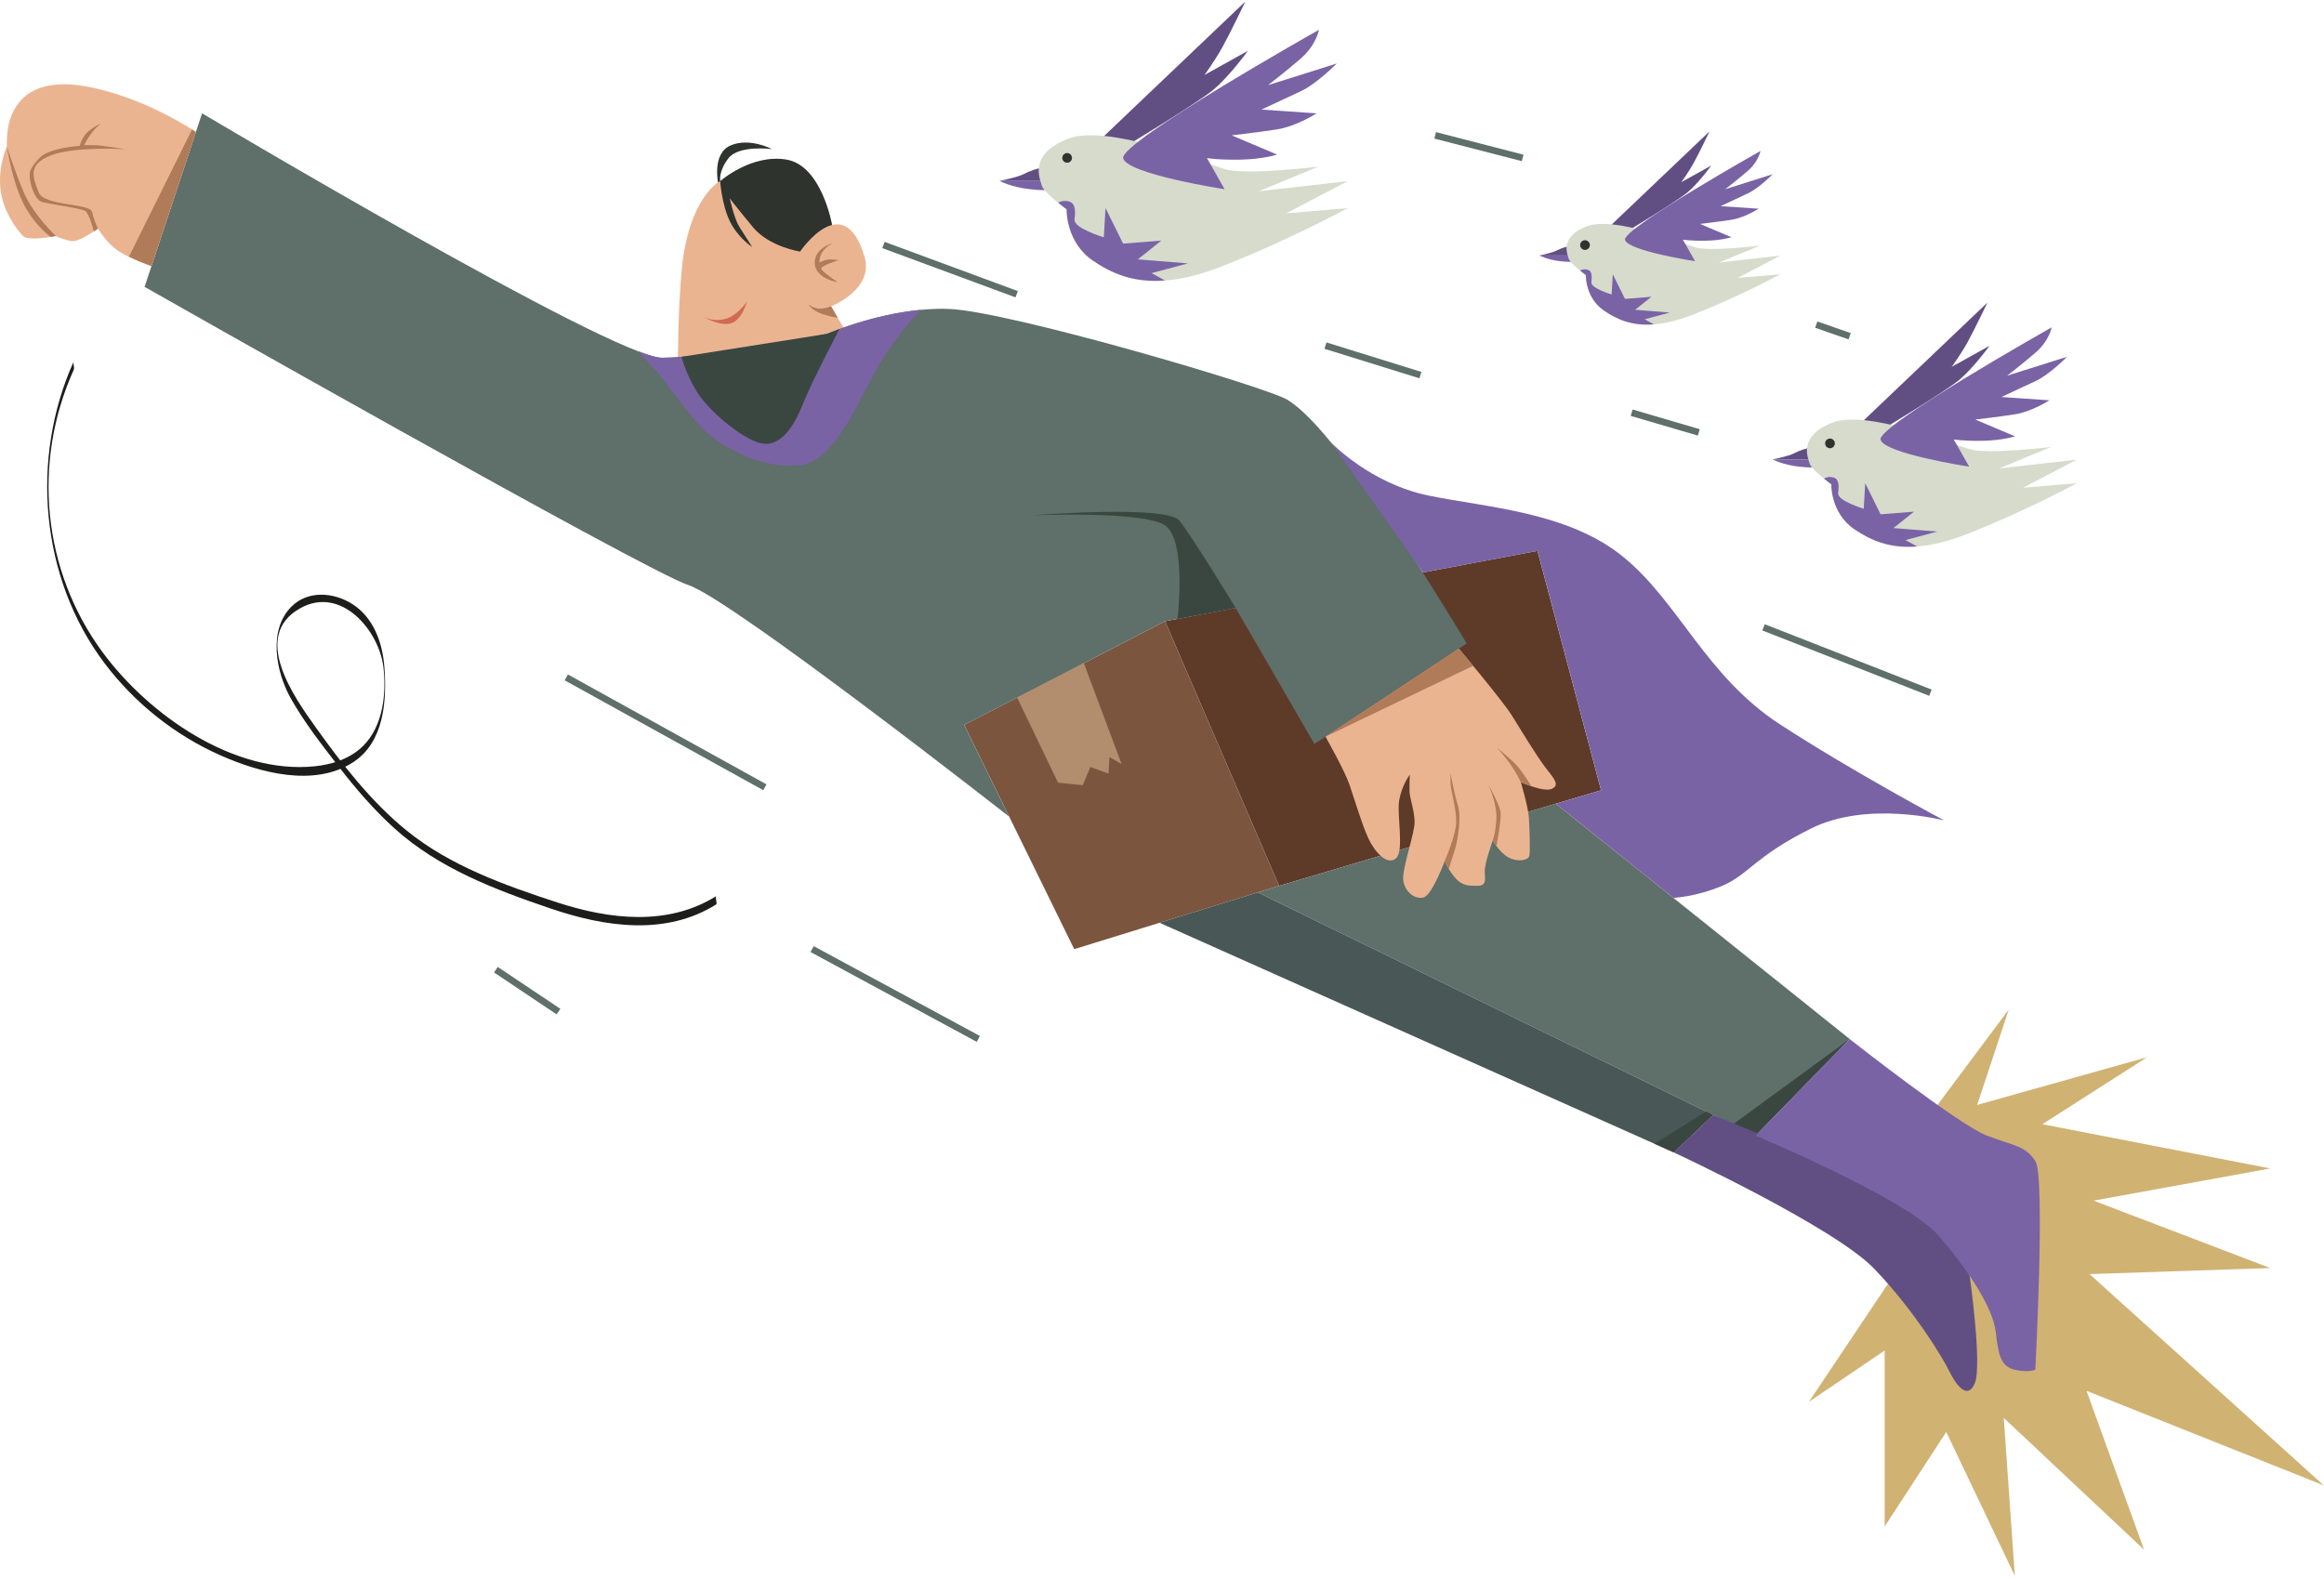 <svg width="680" height="462" viewBox="0 0 680 462" fill="none" xmlns="http://www.w3.org/2000/svg">
<path d="M209.551 264.703C194.775 273.956 177.014 271.288 161.323 265.967C144.914 260.407 128.364 254.158 115.364 242.392C109.377 236.972 104.095 230.836 99.18 224.462C94.18 217.989 88.94 211.319 84.954 204.158C80.784 196.674 78.376 184.374 85.32 177.494C90.137 172.72 97.673 173.338 103.081 176.778C109.279 180.724 111.884 188.011 112.448 195.017C113.251 204.902 112.42 217.202 103.335 223.085C91.87 230.499 75.981 226.146 64.53 221.078C51.149 215.152 39.332 205.717 30.543 194.049C11.739 169.07 8.824 134.079 21.571 105.787C21.275 106.461 21.881 107.542 21.571 108.23C9.373 135.315 12.387 167.048 30.106 191.016C43.515 209.143 68.277 226.638 91.996 224.279C97.18 223.759 102.405 222.075 106.194 218.368C112.082 212.597 113.138 202.866 112.166 195.13C110.814 184.416 99.785 171.386 87.897 177.986C73.305 186.073 86.038 204.018 92.419 212.92C100.222 223.816 108.532 234.585 118.997 243.094C131.618 253.358 147.759 259.143 163.084 264.127C178.282 269.07 195.367 271.148 209.551 262.274C209.199 262.499 209.931 264.478 209.551 264.717V264.703Z" fill="#1D1D1B"/>
<path d="M516.37 182.699L565.203 201.825L564.487 203.642L515.654 184.515L516.37 182.699Z" fill="#5F6F69"/>
<path d="M477.698 119.848L497.345 125.612L496.792 127.485L477.145 121.721L477.698 119.848Z" fill="#5F6F69"/>
<path d="M420.181 38.67L445.775 45.273L445.285 47.162L419.69 40.559L420.181 38.67Z" fill="#5F6F69"/>
<path d="M531.754 94.085L541.529 97.486L540.884 99.329L531.109 95.928L531.754 94.085Z" fill="#5F6F69"/>
<path d="M388.121 100.22L415.902 108.856L415.319 110.719L387.539 102.083L388.121 100.22Z" fill="#5F6F69"/>
<path d="M258.838 70.785L297.822 85.199L297.141 87.029L258.157 72.615L258.838 70.785Z" fill="#5F6F69"/>
<path d="M238.089 276.911L286.725 303.203L285.791 304.918L237.156 278.627L238.089 276.911Z" fill="#5F6F69"/>
<path d="M166.176 197.402L224.275 229.559L223.325 231.265L165.226 199.108L166.176 197.402Z" fill="#5F6F69"/>
<path d="M145.647 282.992L163.957 295.253L162.865 296.873L144.555 284.612L145.647 282.992Z" fill="#5F6F69"/>
<path d="M303.976 49.257C303.976 49.257 301.61 49.861 299.695 50.886C297.779 51.911 292.455 52.95 292.455 52.95H307.075L303.976 49.257Z" fill="#7963A5"/>
<path d="M303.976 49.257C303.976 49.257 301.61 49.861 299.695 50.886C297.779 51.911 292.455 52.95 292.455 52.95H307.075L303.976 49.257Z" fill="black" fill-opacity="0.2"/>
<path d="M364.359 0.479C364.359 0.479 360.078 9.451 357.711 13.72C355.345 17.988 352.401 21.962 352.401 21.962L365.106 14.899C365.106 14.899 359.796 22.256 355.063 26.23C350.331 30.204 327.597 43.894 327.597 43.894L321.4 41.395L364.359 0.479Z" fill="#7963A5"/>
<path d="M364.359 0.479C364.359 0.479 360.078 9.451 357.711 13.72C355.345 17.988 352.401 21.962 352.401 21.962L365.106 14.899C365.106 14.899 359.796 22.256 355.063 26.23C350.331 30.204 327.597 43.894 327.597 43.894L321.4 41.395L364.359 0.479Z" fill="black" fill-opacity="0.2"/>
<path d="M307.597 55.379C307.597 55.379 306.935 55.969 301.399 55.379C295.864 54.79 292.469 52.95 292.469 52.95H307.09L307.611 55.379H307.597Z" fill="#7963A5"/>
<path d="M385.769 48.752C385.769 48.752 364.501 51.406 358.303 49.482C352.106 47.572 323.893 36.087 312.386 40.65C300.864 45.214 304.259 52.276 304.85 54.34C305.442 56.404 312.09 61.263 312.09 61.263C312.09 61.263 311.794 70.825 319.766 76.272C327.739 81.72 337.922 85.54 357.275 78.042C376.614 70.53 394.333 60.911 394.333 60.911L376.318 62.442L394.333 53.02L368.346 55.969L385.769 48.752Z" fill="#D6DBCC"/>
<path d="M358.317 55.379C358.317 55.379 329.809 50.984 328.64 46.323C327.457 41.661 385.924 8.721 385.924 8.721C385.924 8.721 385.192 13.13 380.614 17.117C376.036 21.091 371.022 24.924 371.022 24.924L391.107 18.592C391.107 18.592 385.347 24.475 380.628 26.694C375.91 28.898 369.106 32.071 369.106 32.071L385.206 33.18C385.206 33.18 379.304 37.014 373.543 37.884C367.782 38.769 360.388 39.611 360.388 39.611L373.684 45.242C373.684 45.242 369.698 46.562 363.205 46.716C356.712 46.856 353.162 46.281 353.162 46.281L358.331 55.407L358.317 55.379Z" fill="#7963A5"/>
<path d="M458.406 72.215C458.406 72.215 456.772 72.636 455.448 73.338C454.124 74.04 450.448 74.77 450.448 74.77H460.561L458.42 72.215H458.406Z" fill="#7963A5"/>
<path d="M458.406 72.215C458.406 72.215 456.772 72.636 455.448 73.338C454.124 74.04 450.448 74.77 450.448 74.77H460.561L458.42 72.215H458.406Z" fill="black" fill-opacity="0.2"/>
<path d="M460.913 76.455C460.913 76.455 460.448 76.862 456.617 76.455C452.786 76.048 450.434 74.77 450.434 74.77H460.547L460.899 76.455H460.913Z" fill="#7963A5"/>
<path d="M500.182 38.474C500.182 38.474 497.225 44.68 495.591 47.643C493.957 50.605 491.914 53.343 491.914 53.343L500.704 48.457C500.704 48.457 497.027 53.554 493.76 56.292C490.492 59.044 474.759 68.508 474.759 68.508L470.463 66.781L500.182 38.474Z" fill="#7963A5"/>
<path d="M500.182 38.474C500.182 38.474 497.225 44.68 495.591 47.643C493.957 50.605 491.914 53.343 491.914 53.343L500.704 48.457C500.704 48.457 497.027 53.554 493.76 56.292C490.492 59.044 474.759 68.508 474.759 68.508L470.463 66.781L500.182 38.474Z" fill="black" fill-opacity="0.2"/>
<path d="M312.737 58.96C314.709 59.451 314.709 61.712 314.414 64.253C314.118 66.809 322.977 69.448 322.977 69.448L323.47 60.898L328.625 71.302L339.809 70.417L332.921 75.907L347.584 77.087L336.95 79.937L340.865 82.085C331.457 82.802 325.104 79.909 319.766 76.258C311.794 70.81 312.089 61.248 312.089 61.248C312.089 61.248 310.991 60.448 309.653 59.353C309.653 59.353 310.765 58.454 312.737 58.946V58.96Z" fill="#7963A5"/>
<path d="M514.986 71.864C514.986 71.864 500.281 73.703 495.985 72.369C491.689 71.049 472.195 63.102 464.223 66.261C456.251 69.42 458.603 74.307 459.011 75.725C459.42 77.143 464.012 80.513 464.012 80.513C464.012 80.513 463.8 87.126 469.322 90.903C474.843 94.666 481.886 97.32 495.266 92.125C508.647 86.93 520.901 80.274 520.901 80.274L508.436 81.327L520.901 74.812L502.929 76.848L514.986 71.864Z" fill="#D6DBCC"/>
<path d="M495.999 76.455C495.999 76.455 476.28 73.422 475.477 70.193C474.66 66.963 515.098 44.189 515.098 44.189C515.098 44.189 514.591 47.25 511.422 49.988C508.253 52.74 504.788 55.379 504.788 55.379L518.676 50.998C518.676 50.998 514.69 55.07 511.422 56.601C508.154 58.131 503.45 60.322 503.45 60.322L514.577 61.08C514.577 61.08 510.492 63.734 506.506 64.338C502.52 64.941 497.407 65.531 497.407 65.531L506.605 69.42C506.605 69.42 503.844 70.333 499.351 70.445C494.858 70.544 492.407 70.136 492.407 70.136L495.985 76.455H495.999Z" fill="#7963A5"/>
<path d="M464.477 78.926C465.843 79.263 465.843 80.822 465.632 82.591C465.421 84.36 471.562 86.185 471.562 86.185L471.9 80.274L475.463 87.477L483.196 86.859L478.435 90.665L488.577 91.479L481.224 93.445L483.929 94.933C477.421 95.438 473.027 93.43 469.336 90.903C463.815 87.14 464.026 80.513 464.026 80.513C464.026 80.513 463.266 79.951 462.336 79.207C462.336 79.207 463.111 78.589 464.463 78.926H464.477Z" fill="#7963A5"/>
<path d="M528.719 131.229C528.719 131.229 526.662 131.763 524.986 132.661C523.31 133.56 518.662 134.458 518.662 134.458H531.437L528.733 131.229H528.719Z" fill="#7963A5"/>
<path d="M528.719 131.229C528.719 131.229 526.662 131.763 524.986 132.661C523.31 133.56 518.662 134.458 518.662 134.458H531.437L528.733 131.229H528.719Z" fill="black" fill-opacity="0.2"/>
<path d="M531.888 136.579C531.888 136.579 531.311 137.098 526.465 136.579C521.634 136.059 518.662 134.458 518.662 134.458H531.437L531.888 136.579Z" fill="#7963A5"/>
<path d="M581.482 88.615C581.482 88.615 577.735 96.463 575.679 100.184C573.608 103.919 571.031 107.387 571.031 107.387L582.13 101.209C582.13 101.209 577.482 107.64 573.355 111.108C569.228 114.576 549.368 126.539 549.368 126.539L543.945 124.349L581.482 88.6V88.615Z" fill="#7963A5"/>
<path d="M581.482 88.615C581.482 88.615 577.735 96.463 575.679 100.184C573.608 103.919 571.031 107.387 571.031 107.387L582.13 101.209C582.13 101.209 577.482 107.64 573.355 111.108C569.228 114.576 549.368 126.539 549.368 126.539L543.945 124.349L581.482 88.6V88.615Z" fill="black" fill-opacity="0.2"/>
<path d="M600.187 130.794C600.187 130.794 581.609 133.111 576.2 131.44C570.777 129.769 546.142 119.743 536.085 123.731C526.029 127.719 528.987 133.883 529.508 135.694C530.029 137.491 535.832 141.732 535.832 141.732C535.832 141.732 535.578 150.086 542.536 154.846C549.494 159.606 558.396 162.948 575.298 156.391C592.201 149.833 607.666 141.423 607.666 141.423L591.933 142.757L607.666 134.529L584.961 137.098L600.187 130.794Z" fill="#D6DBCC"/>
<path d="M576.186 136.579C576.186 136.579 551.284 132.746 550.255 128.674C549.227 124.602 600.3 95.818 600.3 95.818C600.3 95.818 599.652 99.679 595.652 103.147C591.652 106.615 587.271 109.957 587.271 109.957L604.807 104.425C604.807 104.425 599.779 109.564 595.652 111.501C591.525 113.425 585.595 116.191 585.595 116.191L599.652 117.16C599.652 117.16 594.497 120.502 589.468 121.274C584.44 122.046 577.975 122.79 577.975 122.79L589.595 127.705C589.595 127.705 586.116 128.856 580.44 128.997C574.764 129.137 571.665 128.617 571.665 128.617L576.186 136.593V136.579Z" fill="#7963A5"/>
<path d="M536.381 139.71C538.099 140.145 538.099 142.111 537.846 144.343C537.592 146.576 545.325 148.893 545.325 148.893L545.762 141.423L550.255 150.521L560.03 149.749L554.016 154.551L566.833 155.576L557.551 158.062L560.974 159.943C552.748 160.575 547.212 158.033 542.55 154.86C535.592 150.1 535.846 141.746 535.846 141.746C535.846 141.746 534.888 141.044 533.705 140.089C533.705 140.089 534.677 139.303 536.395 139.738L536.381 139.71Z" fill="#7963A5"/>
<path d="M535.452 131.187C534.666 131.187 534.029 130.552 534.029 129.769C534.029 128.986 534.666 128.351 535.452 128.351C536.238 128.351 536.875 128.986 536.875 129.769C536.875 130.552 536.238 131.187 535.452 131.187Z" fill="#2E332E"/>
<path d="M463.773 73.141C462.987 73.141 462.35 72.506 462.35 71.723C462.35 70.94 462.987 70.305 463.773 70.305C464.558 70.305 465.195 70.94 465.195 71.723C465.195 72.506 464.558 73.141 463.773 73.141Z" fill="#2E332E"/>
<path d="M312.244 47.629C311.459 47.629 310.822 46.994 310.822 46.211C310.822 45.427 311.459 44.792 312.244 44.792C313.03 44.792 313.667 45.427 313.667 46.211C313.667 46.994 313.03 47.629 312.244 47.629Z" fill="#2E332E"/>
<path d="M243.481 65.854C243.481 65.854 240.467 48.485 230.171 46.716C219.875 44.947 210.734 53.007 210.734 53.007C210.734 53.007 210.156 50.17 213.17 46.281C216.184 42.392 225.861 43.627 225.861 43.627C225.861 43.627 219.382 40.173 213.79 42.56C208.198 44.947 210.156 53.793 210.156 53.793C210.156 53.793 209.888 65.671 214.058 70.53C218.227 75.402 232.256 76.722 234.918 75.037C237.58 73.352 243.467 65.854 243.467 65.854H243.481Z" fill="#2E332E"/>
<path d="M247.172 96.548L243.172 89.639C243.172 89.639 255.863 84.767 252.933 75.037C246.848 54.804 234.115 73.619 234.115 73.619C234.115 73.619 225.143 72.285 220.354 66.542C215.565 60.785 213.523 58.047 213.523 58.047C213.523 58.047 214.861 64.071 216.269 66.275C217.678 68.48 220.087 72.299 220.087 72.299C220.087 72.299 215.875 69.561 213.523 64.689C211.171 59.816 210.72 53.006 210.72 53.006C210.72 53.006 201.593 57.429 199.494 78.758C198.353 90.299 198.339 106.643 198.339 106.643C198.339 106.643 205.973 107.795 213.072 106.025C220.171 104.256 247.172 96.548 247.172 96.548Z" fill="#EBB490"/>
<path d="M449.857 161.221L468.463 231.286L374.262 259.255L340.894 181.819L449.857 161.221Z" fill="#5E3A28"/>
<path d="M314.316 277.789L282.117 212.148L340.895 181.819L374.262 259.255L314.316 277.789Z" fill="#7C553F"/>
<path d="M429.18 188.306L384.587 217.75L361.543 177.93L340.866 181.833L282.103 212.162L293.146 234.669L295.273 239.008C295.273 239.008 214.044 175.36 201.41 171.232C188.789 167.104 42.304 83.953 42.304 83.953L59.136 33.166C59.136 33.166 179.324 104.706 193.705 104.706C208.086 104.706 242.017 97.713 242.017 97.713C242.017 97.713 260.257 89.696 277.821 90.426C295.4 91.156 370.896 113.341 376.798 117.062C382.699 120.797 389.995 129.432 401.207 144.933C412.433 160.434 429.166 188.306 429.166 188.306H429.18Z" fill="#5F6F69"/>
<path d="M328.189 223.633L317.133 194.077L297.611 204.158L309.583 229.067L316.823 229.811L319.034 224.476L324.344 226.427L324.64 221.569L328.189 223.633Z" fill="#B28D6E"/>
<path d="M541.213 304.088L513.648 332.353L368.036 261.179L374.262 259.255L455.209 235.217L541.213 304.088Z" fill="#5F6F69"/>
<path d="M566.918 323.381L587.764 295.453L578.51 323.381L628.231 309.424L597.582 329.025L664.261 341.971L612.582 351.393L664.261 371.12L611.399 372.89L679.909 434.712L610.512 407.051L627.343 453.541L586.299 414.985L589.539 461.208L569.468 419.099L551.453 446.773V395.257L529.297 410.267L552.425 375.712L566.918 323.381Z" fill="#D0B273"/>
<path d="M426.87 189.836C426.87 189.836 439.674 205.085 442.336 209.353C444.998 213.622 449.576 221.204 452.083 224.476C454.59 227.747 456.505 229.671 454.153 230.836C451.801 232.002 444.998 228.927 444.998 228.927C444.998 228.927 447.139 236.059 447.364 239.457C447.589 242.841 447.73 248.879 447.505 250.353C447.28 251.828 444.11 252.417 441.378 250.943C438.645 249.469 436.8 245.944 436.8 245.944C436.8 245.944 434.293 252.782 434.434 255.211C434.575 257.641 434.871 259.255 432.293 259.255C429.715 259.255 427.715 259.325 425.504 256.602C423.293 253.878 422.772 251.898 422.772 251.898C422.772 251.898 419.081 261.909 416.574 262.639C414.067 263.369 410.968 261.024 410.588 257.556C410.208 254.088 414.053 243.726 413.912 240.328C413.771 236.944 412.503 233.56 412.433 231.791C412.363 230.022 412.503 226.708 412.503 226.708C412.503 226.708 410.137 229.867 409.405 234.22C408.672 238.559 410.954 249.09 408.447 251.224C405.94 253.358 402.32 249.525 400.404 245.411C398.489 241.283 396.362 234.08 394.897 229.755C393.418 225.43 387.84 215.602 387.84 215.602L426.884 189.822L426.87 189.836Z" fill="#EBB490"/>
<path d="M541.213 304.088L507.014 329.109L513.648 332.353L541.213 304.088Z" fill="#3A4741"/>
<path d="M426.87 189.836L431.039 194.863L387.826 215.602L426.87 189.836Z" fill="#B07B58"/>
<path d="M339.289 270.067L489.732 337.267L501.268 326.301L368.036 261.179L339.289 270.067Z" fill="#495856"/>
<path d="M389.53 129.544C389.53 129.544 400.841 141.493 417.968 145.031C435.096 148.57 458.716 149.735 474.971 162.99C491.225 176.245 499.183 197.91 520.747 211.951C542.312 225.992 568.89 240.117 568.89 240.117C568.89 240.117 546.453 234.234 529.903 242.476C513.367 250.718 511.592 256.012 503.915 259.255C496.239 262.499 489.633 262.78 489.633 262.78L455.237 235.231L468.491 231.3L449.885 161.235L416.362 167.567L389.558 129.558L389.53 129.544Z" fill="#7963A5"/>
<path d="M499.225 325.304L484.056 334.726L489.732 337.267L501.268 326.301L499.225 325.304Z" fill="#3A4741"/>
<path d="M489.732 337.267C489.732 337.267 536.691 359.059 548.495 371.415C560.312 383.785 568.58 397.602 570.355 401.294C572.13 404.973 575.665 410.084 577.834 404.777C580.003 399.483 576.327 373.395 576.327 373.395C576.327 373.395 574.89 361.6 566.214 355.521C557.552 349.441 501.281 326.315 501.281 326.315L489.732 337.267Z" fill="#7963A5"/>
<path d="M489.732 337.267C489.732 337.267 536.691 359.059 548.495 371.415C560.312 383.785 568.58 397.602 570.355 401.294C572.13 404.973 575.665 410.084 577.834 404.777C580.003 399.483 576.327 373.395 576.327 373.395C576.327 373.395 574.89 361.6 566.214 355.521C557.552 349.441 501.281 326.315 501.281 326.315L489.732 337.267Z" fill="black" fill-opacity="0.2"/>
<path d="M513.648 332.353C513.648 332.353 557.749 350.803 567.002 361.404C576.256 372.005 583.144 382.999 583.933 389.668C584.722 396.338 585.313 399.876 589.44 400.859C593.581 401.842 595.539 400.859 595.539 400.859C595.539 400.859 598.497 344.33 595.539 339.823C592.581 335.316 589.637 335.498 581.369 332.367C573.101 329.222 541.213 304.102 541.213 304.102L513.648 332.367V332.353Z" fill="#7963A5"/>
<path d="M57.347 38.642C57.347 38.642 42.036 28.154 24.754 25.219C7.471 22.271 3.936 31.987 2.894 35.076C1.865 38.165 2.006 42.883 2.006 42.883C2.006 42.883 -0.501 48.176 0.091 54.958C0.682 61.726 5.105 67.469 6.739 69.083C8.359 70.698 16.331 69.083 16.331 69.083C16.331 69.083 18.838 70.263 21.049 70.558C23.261 70.853 28.655 66.879 28.655 66.879C28.655 66.879 31.374 71.442 34.923 73.647C38.473 75.851 44.318 77.901 44.318 77.901L57.333 38.657L57.347 38.642Z" fill="#EBB490"/>
<path d="M56.192 37.884L37.726 75.135C37.726 75.135 40.261 76.287 40.782 76.511C41.304 76.736 44.318 77.887 44.318 77.887L57.333 38.642L56.178 37.898L56.192 37.884Z" fill="#B07B58"/>
<path d="M186.788 102.824C189.944 104.032 192.324 104.706 193.704 104.706C208.071 104.706 242.016 97.713 242.016 97.713C242.016 97.713 254.96 92.026 269.539 90.665C269.539 90.665 262.764 97.194 256.707 107.64C250.65 118.087 244.298 135.161 233.819 136.2C223.339 137.225 212.55 131.496 207.31 127.073C202.071 122.664 194.24 110.729 191.732 108.23C189.225 105.731 186.774 102.824 186.774 102.824H186.788Z" fill="#7963A5"/>
<path d="M245.637 96.281C245.637 96.281 237.524 111.614 234.862 118.382C232.2 125.149 228.143 131.047 222.565 129.713C216.988 128.379 207.241 120.151 203.846 114.548C200.452 108.96 199.423 104.425 199.423 104.425L242.017 97.699L245.623 96.281H245.637Z" fill="#3A4741"/>
<path d="M243.89 71.049C243.89 71.049 238.326 72.439 238.383 76.975C238.439 81.524 245.186 82.633 245.186 82.633C245.186 82.633 240.298 79.446 240.298 78.589C240.298 77.733 245.355 76.146 245.355 76.146C245.355 76.146 243.341 75.767 242.101 75.992C240.862 76.216 239.763 76.834 239.763 76.834C239.763 76.834 239.383 73.254 243.876 71.035L243.89 71.049Z" fill="#B07B58"/>
<path d="M361.557 177.916C361.557 177.916 348.866 157.093 345.12 152.389C341.373 147.685 302.005 150.816 302.005 150.816C302.005 150.816 334.486 149.44 340.894 153.765C347.289 158.09 344.542 181.145 344.542 181.145L361.571 177.93L361.557 177.916Z" fill="#3A4741"/>
<path d="M205.452 92.56C205.452 92.56 208.227 94.287 212.03 93.388C215.833 92.49 218.579 88.193 218.579 88.193C218.579 88.193 217.171 93.697 213.832 94.638C210.494 95.593 205.466 92.546 205.466 92.546L205.452 92.56Z" fill="#D06A53"/>
<path d="M28.669 66.865C28.669 66.865 27.5 64.703 26.965 62.063C26.43 59.409 12.866 60.392 11.316 56.278C9.767 52.15 7.767 48.176 14.936 45.452C22.091 42.728 36.796 43.683 36.796 43.683C36.796 43.683 30.007 42.574 28.007 42.504C26.007 42.434 24.613 42.504 24.613 42.504C24.613 42.504 25.204 41.1 26.613 39.19C28.021 37.281 29.641 36.031 29.641 36.031C29.641 36.031 26.049 37.772 24.824 39.541C23.599 41.31 23.331 42.686 23.331 42.686C23.331 42.686 14.345 43.22 11.584 46.225C8.823 49.215 8.387 50.156 8.823 52.796C9.26 55.45 10.443 58.244 11.978 58.974C13.5 59.704 23.796 60.841 25.021 61.824C26.247 62.807 27.458 67.736 27.458 67.736L28.697 66.879L28.669 66.865Z" fill="#B07B58"/>
<path d="M16.331 69.069C16.331 69.069 9.837 62.891 7.105 56.629C4.372 50.367 2.006 42.869 2.006 42.869C2.006 42.869 3.71 54.059 7.316 60.462C10.936 66.865 14.88 69.322 14.88 69.322L16.331 69.069Z" fill="#B07B58"/>
<path d="M444.983 228.927C444.983 228.927 443.8 226.175 441.434 222.987C439.067 219.8 437.842 218.719 437.842 218.719C437.842 218.719 442.223 222.159 444.138 224.405C446.054 226.652 448.068 230.12 448.068 230.12L444.969 228.913L444.983 228.927Z" fill="#B07B58"/>
<path d="M436.786 245.93C436.786 245.93 437.575 244.091 437.843 239.752C438.11 235.414 435.533 229.671 435.533 229.671C435.533 229.671 438.857 235.638 439.082 237.801C439.308 239.977 437.857 247.601 437.857 247.601L436.8 245.93H436.786Z" fill="#B07B58"/>
<path d="M422.757 251.884C422.757 251.884 425.926 244.667 426.081 240.777C426.222 236.874 424.461 231.51 424.419 229.222C424.377 226.933 424.419 226.301 424.419 226.301C424.419 226.301 425.489 232.24 426.588 235.765C427.687 239.289 426.447 245.874 425.997 247.587C425.546 249.3 423.898 254.355 423.898 254.355L422.743 251.884H422.757Z" fill="#B07B58"/>
<path d="M243.186 89.64C243.186 89.64 240.608 90.707 238.876 90.215C237.143 89.724 236.523 89.022 236.523 89.022C236.523 89.022 237.228 90.482 239.636 91.521C242.031 92.56 245.129 93.009 245.129 93.009L243.186 89.654V89.64Z" fill="#B07B58"/>
</svg>
